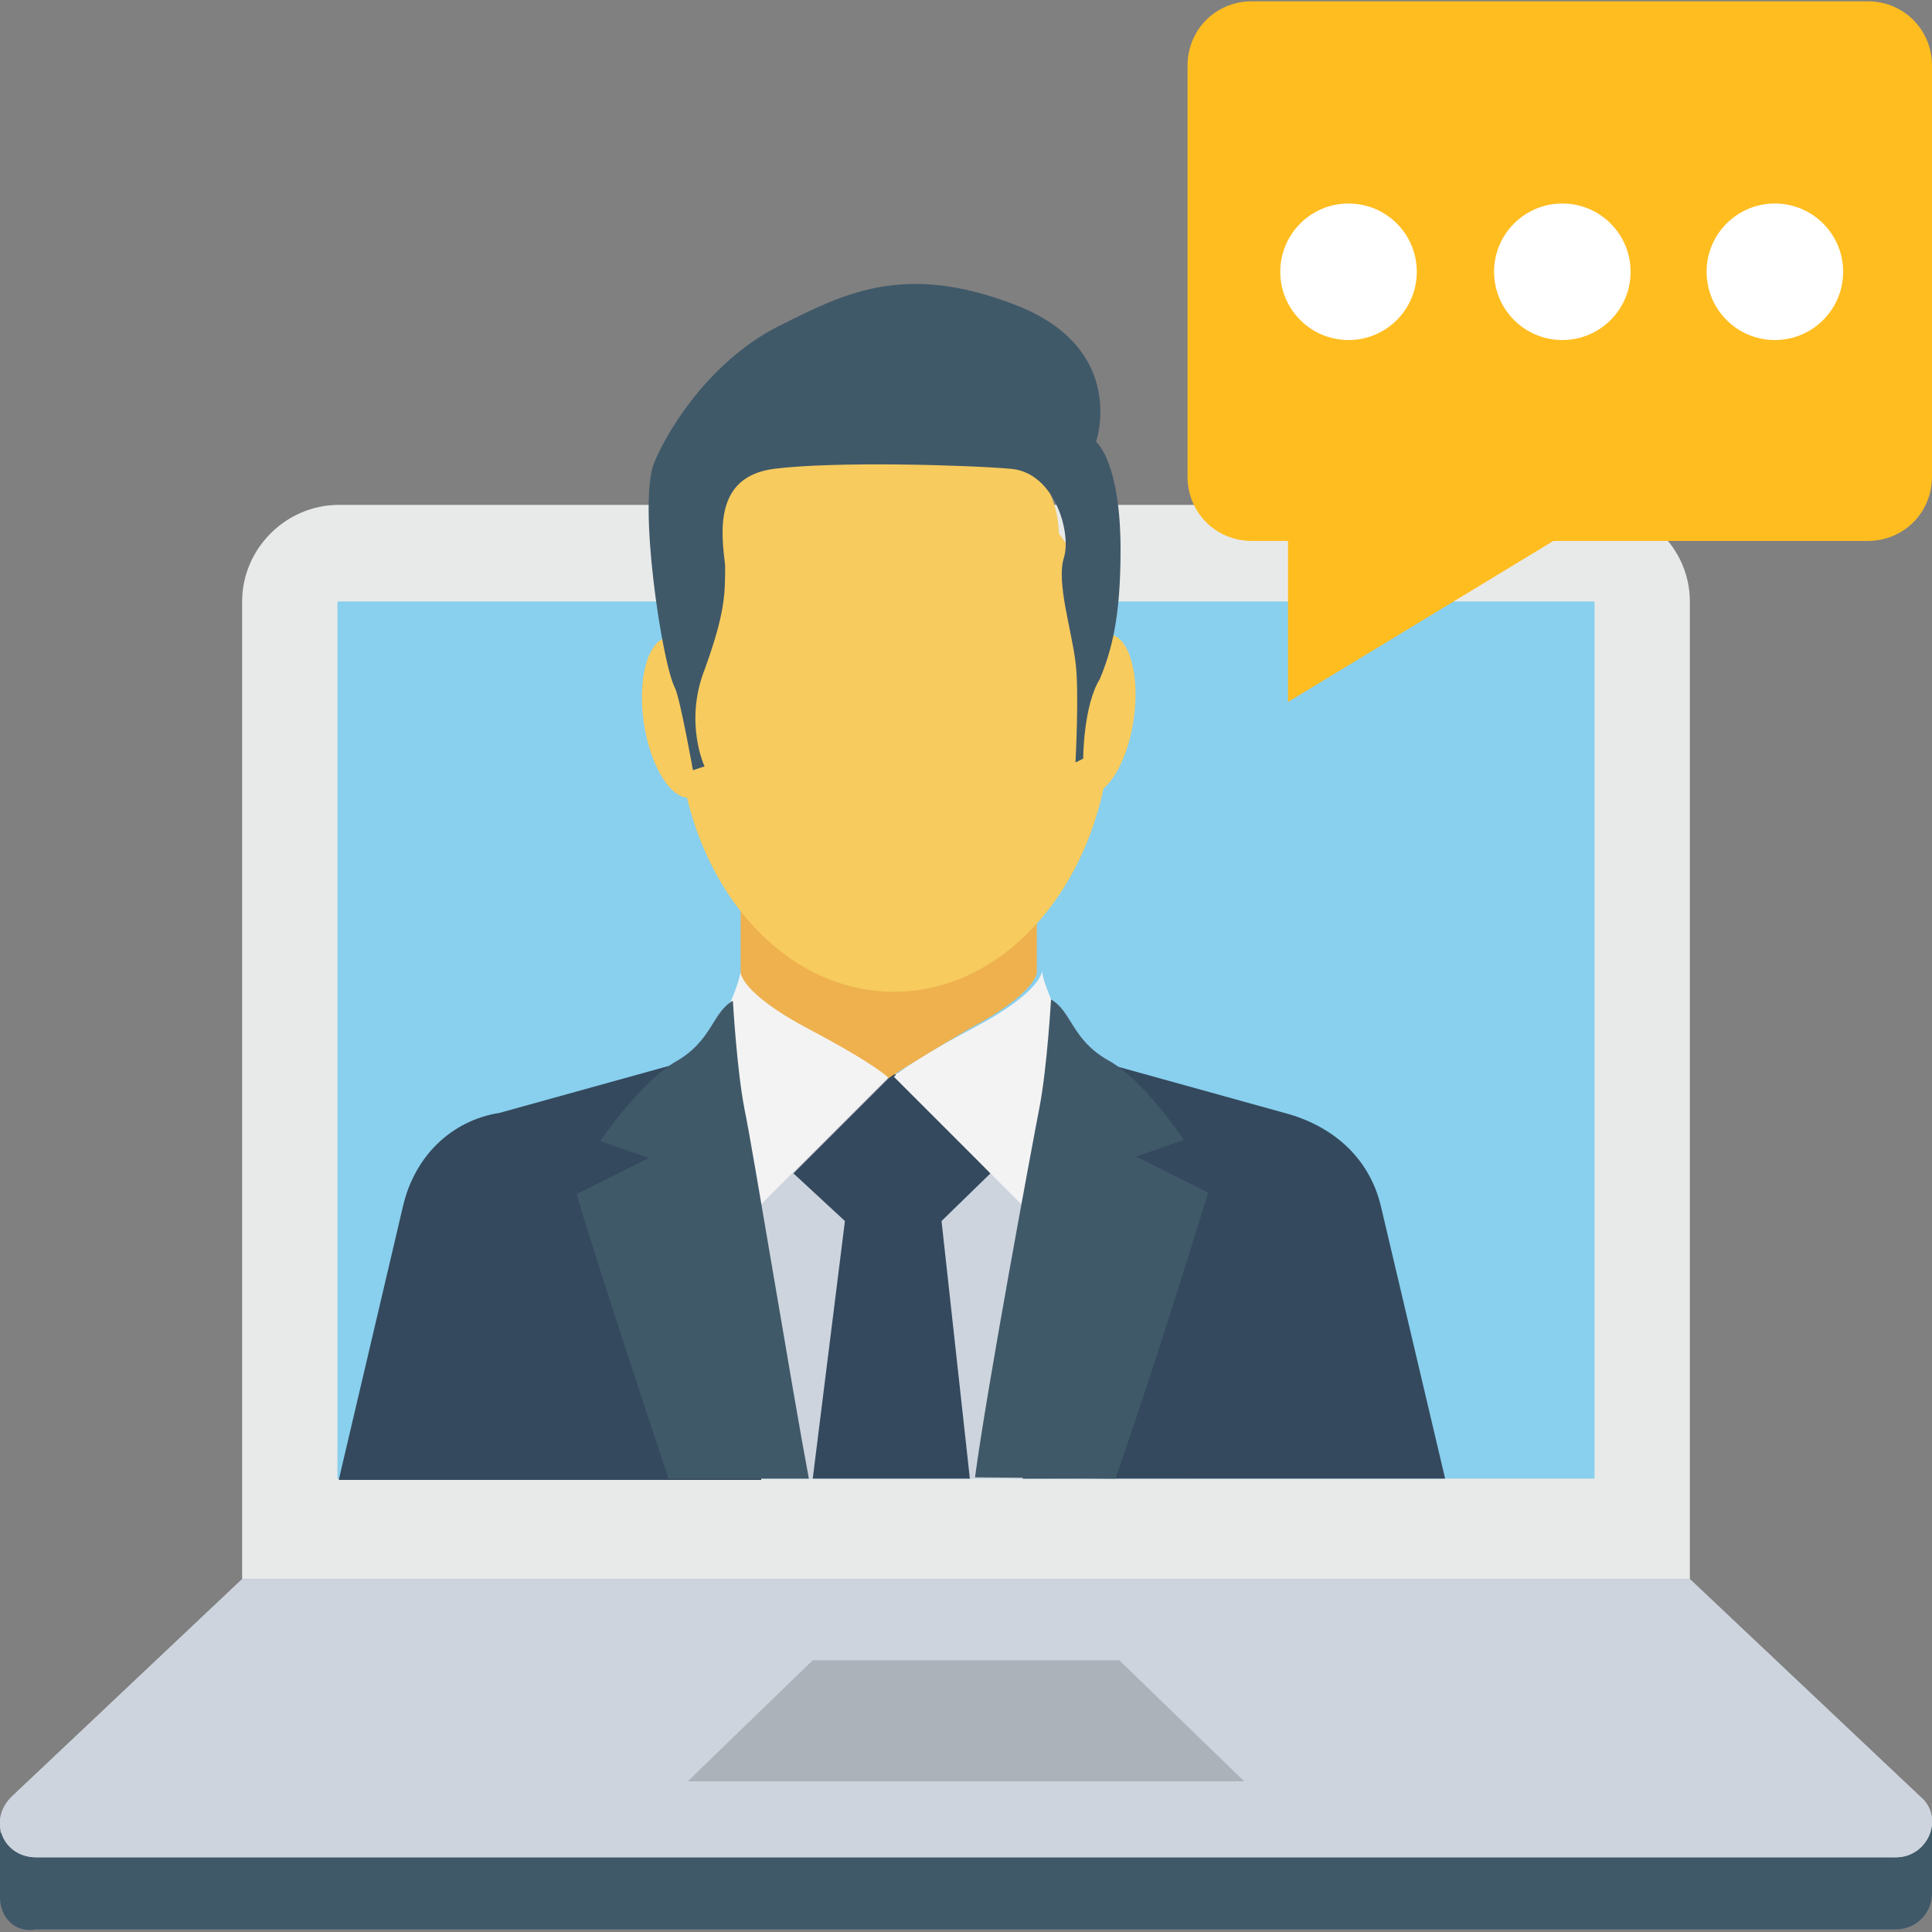 <?xml version="1.0" encoding="utf-8"?>
<!-- Generator: Adobe Illustrator 24.3.0, SVG Export Plug-In . SVG Version: 6.00 Build 0)  -->
<svg version="1.1" id="レイヤー_1" xmlns="http://www.w3.org/2000/svg" xmlns:xlink="http://www.w3.org/1999/xlink" x="0px"
	 y="0px" viewBox="0 0 150 150" style="enable-background:new 0 0 150 150;" xml:space="preserve">
<rect x="0" y="0" width="150" height="150" fill="#808080" stroke="none"/>
<style type="text/css">
	.st0{fill:#E8EAE9;}
	.st1{fill:#89CFEE;}
	.st2{fill:#405969;}
	.st3{fill:#CDD4DE;}
	.st4{fill:#ACB2B9;}
	.st5{fill:#FFBD20;}
	.st6{fill:#FFFFFF;}
	.st7{fill:#34495D;}
	.st8{fill:#F3F3F3;}
	.st9{fill:#EEB14E;}
	.st10{fill:#F7CB5E;}
</style>
<g>
	<path class="st0" d="M131.2,46.7v75.9H18.8V46.7c0-4.1,3.4-7.5,7.5-7.5h97.2C127.8,39.2,131.2,42.6,131.2,46.7z"/>
	<polygon class="st1" points="26.2,114.8 26.2,46.7 123.8,46.7 123.8,114.8 	"/>
	<path class="st2" d="M150,141.7v5.3c0,1.6-1.3,2.8-2.8,2.8H2.8c-1.6,0.3-2.8-0.9-2.8-2.5v-5L150,141.7z"/>
	<path id="SVGCleanerId_0" class="st3" d="M131.2,122.6H18.8L0.9,139.5c-1.9,1.9-0.6,4.7,1.9,4.7h144.4c2.5,0,3.8-3.1,1.9-4.7
		L131.2,122.6z"/>
	<g>
		<path id="SVGCleanerId_0_1_" class="st3" d="M131.2,122.6H18.8L0.9,139.5c-1.9,1.9-0.6,4.7,1.9,4.7h144.4c2.5,0,3.8-3.1,1.9-4.7
			L131.2,122.6z"/>
	</g>
	<polygon class="st4" points="53.4,138.3 63.1,128.9 86.9,128.9 96.6,138.3 	"/>
	<path class="st5" d="M150,5.1V37c0,2.8-2.2,5-5,5h-24.4L100,54.5V42h-2.8c-2.8,0-5-2.2-5-5V5.1c0-2.8,2.2-5,5-5H145
		C147.8,0.1,150,2.3,150,5.1z"/>
	<g>
		<circle class="st6" cx="104.7" cy="21.1" r="5.3"/>
		<circle class="st6" cx="121.3" cy="21.1" r="5.3"/>
		<circle class="st6" cx="137.8" cy="21.1" r="5.3"/>
	</g>
	<path class="st3" d="M92.2,114.8V94.2c0-6.2-5-10.9-10.9-10.9H57.5c-6.2,0-10.9,5-10.9,10.9v20.6C46.6,114.8,92.2,114.8,92.2,114.8
		z"/>
	<g>
		<polygon class="st7" points="75.3,114.8 73.1,94.8 65.6,94.8 63.1,114.8 		"/>
		<polygon class="st7" points="73.1,94.8 76.9,91.1 69.4,83.3 61.6,91.1 65.6,94.8 		"/>
	</g>
	<path class="st7" d="M112.2,114.8l-5-21.2c-0.9-3.7-3.7-6.2-7.5-7.2L86,82.6l-6.6,32.2H112.2L112.2,114.8z"/>
	<path class="st8" d="M80.9,75.4c0,0,0,1.6-5.3,4.4s-6.2,3.8-6.2,3.8l10.9,10.9c0,0,4.1-10.6,4.1-10.9
		C84.4,82.9,81.2,77.6,80.9,75.4z"/>
	<path class="st2" d="M86.6,114.8c3.1-8.8,7.2-22.2,7.2-22.2l-5.6-2.8l3.7-1.3c0,0-3.1-4.7-5.9-6.2c-2.8-1.6-2.8-3.8-4.4-4.7
		c0,0-0.3,5.3-0.9,8.4s-4.1,21.9-5,28.7L86.6,114.8L86.6,114.8z"/>
	<path class="st7" d="M59.1,114.8l-6.6-32.2l-13.7,3.8c-3.8,0.6-6.6,3.4-7.5,7.2l-5,21.3h32.8V114.8z"/>
	<path class="st8" d="M57.5,75.4c0,0,0,1.6,5.3,4.4s6.2,3.8,6.2,3.8L58.1,94.5c0,0-4.1-10.6-4.1-10.9C54.1,82.9,57.2,77.6,57.5,75.4
		z"/>
	<path class="st2" d="M51.9,114.8h10.9c-1.3-6.9-4.4-25.9-5-28.7c-0.6-3.1-0.9-8.4-0.9-8.4c-1.6,0.9-1.6,3.1-4.4,4.7
		c-2.8,1.6-5.9,6.2-5.9,6.2l3.8,1.3l-5.6,2.8C44.7,92.9,49.1,106.4,51.9,114.8z"/>
	<path class="st9" d="M57.5,58.3v17.2c0,0,0,1.6,5.3,4.4s6.2,3.8,6.2,3.8s1.3-0.9,6.2-3.8c5.3-2.8,5.3-4.4,5.3-4.4V58.3H57.5
		L57.5,58.3z"/>
	<g>
		<path class="st10" d="M82.2,41.4c0-1.6-0.6-3.4-1.6-4.7c-0.9-1.3-2.2-2.2-3.7-2.8c-1.3-0.3-2.8-0.6-4.1-0.6
			C70.3,33,67.5,33,65,33.6c0,0,0,0-0.3,0c-1.9-0.6-3.7-1.3-5.6-1.3c-2.2,0-4.1,1.3-5,3.1c-0.9,1.6-1.3,3.4-0.9,5.3
			c0.3,1.6,0.6,3.4,1.3,5c-1.3,2.8-1.9,6.2-1.9,9.7C52.5,67.3,60,77,69.4,77s16.9-9.7,16.9-21.6C86.6,50.1,85,45.1,82.2,41.4z"/>
		<ellipse transform="matrix(0.145 -0.989 0.989 0.145 17.991 131.784)" class="st10" cx="85.3" cy="55.5" rx="6.3" ry="2.8"/>
		<ellipse transform="matrix(0.989 -0.145 0.145 0.989 -7.542 8.274)" class="st10" cx="52.8" cy="55.7" rx="2.8" ry="6.3"/>
	</g>
	<path class="st2" d="M53.8,59.8l0.9-0.3c0,0-1.6-3.4,0-7.5c1.6-4.4,1.6-5.9,1.6-8.1c-0.3-2.5-0.9-6.9,3.8-7.5s15-0.3,18.4,0
		s4.7,5,4.1,6.9s0.6,5.6,0.9,8.1c0.3,2.2,0,7.8,0,7.8l0.6-0.3c0,0,0-4.1,1.3-6.2c0.9-2.2,1.6-4.7,1.6-10c0-6.9-1.9-8.4-1.9-8.4
		s2.5-7.2-6.2-10.6s-13.4-0.9-18.4,1.6s-8.4,7.5-9.7,10.6s0.6,15.6,1.6,17.5C52.8,54.2,53.8,59.8,53.8,59.8z"/>
</g>
</svg>
